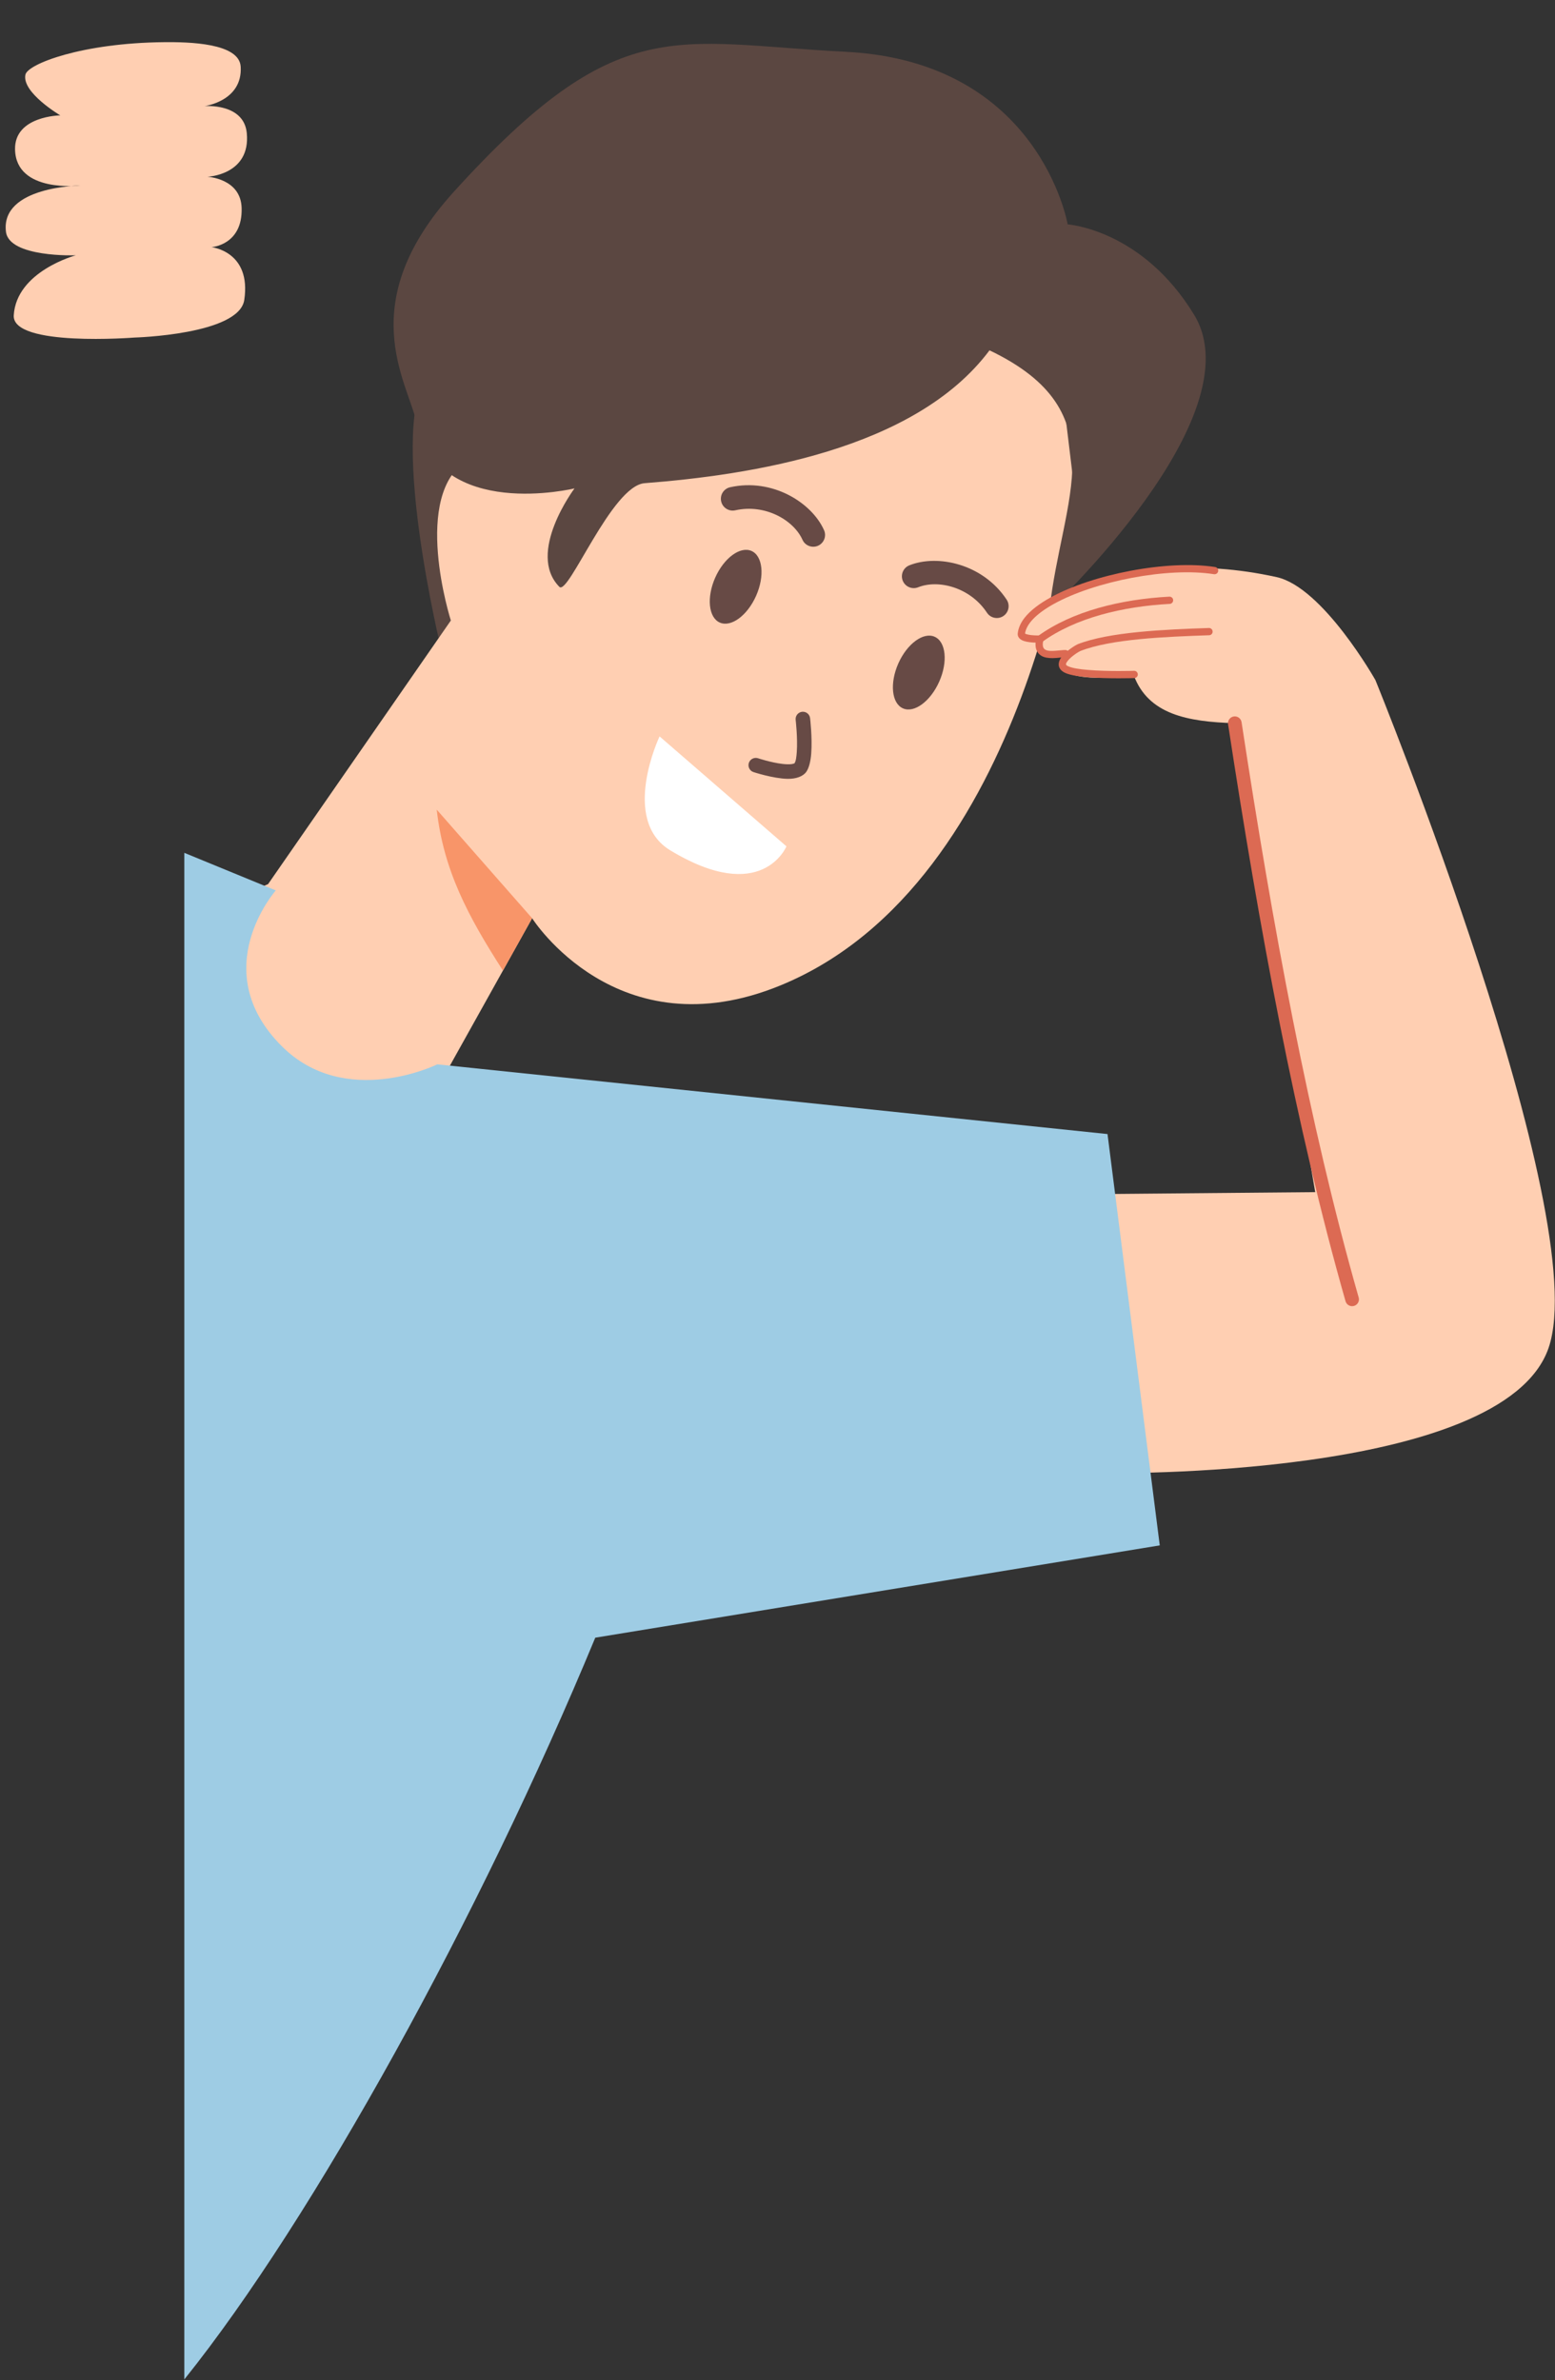 <?xml version="1.0" encoding="UTF-8"?><svg xmlns="http://www.w3.org/2000/svg" xmlns:xlink="http://www.w3.org/1999/xlink" height="208.8" preserveAspectRatio="xMidYMid meet" version="1.0" viewBox="-0.5 -3.7 136.4 208.8" width="136.4" zoomAndPan="magnify"><rect x="-0.5" y="-3.7" width="136.4" height="208.8" fill="#333333" stroke="none"/><defs><clipPath id="a"><path d="M 88 46 L 135.879 46 L 135.879 126 L 88 126 Z M 88 46"/></clipPath><clipPath id="b"><path d="M 15 71 L 102 71 L 102 205.051 L 15 205.051 Z M 15 71"/></clipPath></defs><g><g id="change1_1"><path d="M 37.234 28.828 C 33.273 33.23 38.242 53.453 38.242 53.453 L 44.82 65.453 L 55.668 49.805 L 91.191 51.035 C 98.375 41 101.98 21.734 84.961 12.84 C 69.961 -3.727 55.562 8.453 37.234 28.828" fill="#5b4741" fill-rule="evenodd"/></g><g id="change2_1"><path d="M 93.703 38.977 C 93.703 38.977 89.953 73.699 67.984 82.742 C 53.633 88.648 46.176 76.859 46.176 76.859 L 38.441 90.73 L 40.773 102.191 L 17.703 85.047 L 19.793 80.316 L 16.664 76.668 L 23.016 73.863 L 39.047 50.738 C 39.047 50.738 35.508 39.66 40.574 36.613 C 49.488 31.25 50.941 42.098 50.941 42.098 L 77.414 13.77 L 91.879 23.848 L 93.703 38.977" fill="#ffcfb2" fill-rule="evenodd"/></g><g id="change3_1"><path d="M 68.484 70.551 L 57.355 60.906 C 57.355 60.906 53.879 68.234 58.301 70.906 C 66.348 75.773 68.484 70.551 68.484 70.551" fill="#fff" fill-rule="evenodd"/></g><g id="change4_1"><path d="M 69.191 63.266 C 69.168 63.277 69.051 63.32 68.969 63.332 C 68.727 63.367 68.438 63.355 68.137 63.32 C 67.113 63.199 65.996 62.824 65.996 62.824 C 65.66 62.715 65.301 62.895 65.188 63.227 C 65.078 63.562 65.258 63.926 65.59 64.035 C 65.59 64.035 67.316 64.605 68.582 64.629 C 69.344 64.641 69.953 64.41 70.23 64.008 C 70.461 63.676 70.613 63.074 70.66 62.379 C 70.762 61.027 70.559 59.309 70.559 59.309 C 70.52 58.957 70.203 58.707 69.852 58.746 C 69.504 58.789 69.254 59.105 69.293 59.453 C 69.293 59.453 69.48 61.043 69.391 62.285 C 69.359 62.695 69.324 63.062 69.191 63.266" fill="#674a45" fill-rule="evenodd"/></g><g id="change4_2"><path d="M 81.484 52.164 C 82.477 52.602 82.656 54.367 81.887 56.098 C 81.117 57.832 79.691 58.883 78.703 58.445 C 77.711 58.008 77.531 56.242 78.297 54.508 C 79.066 52.777 80.496 51.727 81.484 52.164" fill="#674a45" fill-rule="evenodd"/></g><g id="change4_3"><path d="M 80.035 47.824 C 81.789 47.117 84.594 47.812 86.074 50.055 C 86.387 50.531 87.031 50.664 87.508 50.348 C 87.984 50.031 88.117 49.391 87.801 48.91 C 85.719 45.758 81.734 44.906 79.262 45.898 C 78.73 46.113 78.473 46.719 78.688 47.25 C 78.902 47.777 79.504 48.035 80.035 47.824" fill="#674a45" fill-rule="evenodd"/></g><g id="change4_4"><path d="M 71.781 42.809 C 70.695 40.379 67.234 38.223 63.543 39.047 C 62.984 39.172 62.633 39.727 62.758 40.285 C 62.883 40.844 63.438 41.195 63.996 41.07 C 66.617 40.484 69.117 41.93 69.891 43.656 C 70.125 44.176 70.738 44.41 71.262 44.176 C 71.781 43.941 72.016 43.328 71.781 42.809" fill="#674a45" fill-rule="evenodd"/></g><g id="change4_5"><path d="M 65.422 44.637 C 66.41 45.074 66.59 46.84 65.824 48.57 C 65.055 50.305 63.629 51.355 62.637 50.918 C 61.648 50.48 61.469 48.715 62.234 46.98 C 63.004 45.25 64.43 44.199 65.422 44.637" fill="#674a45" fill-rule="evenodd"/></g><g id="change5_1"><path d="M 46.176 76.859 L 37.809 67.332 C 38.395 72.609 40.527 76.652 43.617 81.449 L 46.176 76.859" fill="#f89569" fill-rule="evenodd"/></g><g id="change1_2"><path d="M 49.895 39.148 C 49.895 39.148 45.641 44.816 48.566 47.785 C 49.363 48.594 53.148 38.918 56.043 38.691 C 65.238 37.977 79.738 35.809 86.297 27.035 C 97.625 32.445 92.613 40.051 91.555 49.816 C 91.555 49.816 109.676 32.836 104.246 23.918 C 99.68 16.418 93.152 15.984 93.152 15.984 C 93.152 15.984 90.715 1.703 73.684 0.844 C 58.625 0.086 53.754 -2.812 39.301 13.133 C 30.465 22.883 35.203 29.703 36.062 33.418 C 38.047 42.027 49.895 39.148 49.895 39.148" fill="#5b4741" fill-rule="evenodd"/></g><g clip-path="url(#a)" id="change2_3"><path d="M 94.988 101.066 L 114.867 100.887 L 107.812 59.746 C 103.645 59.621 100.223 58.973 98.945 55.535 C 98.945 55.535 93.793 56.359 92.59 54.902 C 92.316 54.57 93.023 53.691 93.023 53.691 C 93.023 53.691 91.211 53.93 90.859 53.59 C 90.305 53.059 91.02 52.309 91.02 52.309 C 91.02 52.309 89.012 52.809 88.98 52.07 C 88.898 50.332 97.609 43.867 111.48 46.93 C 115.555 47.828 120.145 55.961 120.145 55.961 C 120.145 55.961 139.312 102.953 135.34 114.547 C 131.363 126.145 96.301 125.535 96.301 125.535 L 94.988 101.066" fill="#ffcfb2" fill-rule="evenodd"/></g><g id="change6_1"><path d="M 89.414 51.883 C 89.473 51.445 89.727 51.023 90.121 50.609 C 90.566 50.145 91.191 49.699 91.941 49.281 C 95.531 47.297 101.934 46.035 105.988 46.676 C 106.164 46.703 106.328 46.586 106.355 46.41 C 106.383 46.238 106.266 46.074 106.09 46.047 C 101.918 45.391 95.328 46.68 91.633 48.727 C 90.652 49.27 89.875 49.867 89.383 50.488 C 89.027 50.941 88.816 51.41 88.773 51.883 C 88.742 52.164 88.941 52.414 89.32 52.539 C 89.617 52.637 90.035 52.672 90.34 52.68 C 90.328 52.789 90.328 52.91 90.344 53.035 C 90.383 53.336 90.523 53.645 90.863 53.844 C 91.109 53.992 91.469 54.043 91.836 54.039 C 92.281 54.035 92.738 53.949 92.93 53.965 C 93.102 53.977 93.258 53.848 93.27 53.672 C 93.285 53.496 93.152 53.34 92.977 53.328 C 92.809 53.316 92.438 53.371 92.039 53.395 C 91.73 53.414 91.398 53.422 91.188 53.297 C 91 53.188 90.969 52.992 90.969 52.836 C 90.969 52.637 91.027 52.473 91.027 52.473 C 91.062 52.371 91.047 52.262 90.984 52.176 C 90.922 52.094 90.82 52.043 90.715 52.047 C 90.715 52.047 90.316 52.062 89.926 52.016 C 89.781 51.996 89.641 51.973 89.52 51.934 C 89.484 51.922 89.441 51.898 89.414 51.883" fill="#dc6a53" fill-rule="evenodd"/></g><g id="change6_2"><path d="M 90.914 52.621 C 93.816 50.512 97.961 49.504 102.105 49.281 C 102.281 49.273 102.414 49.121 102.406 48.945 C 102.398 48.77 102.246 48.637 102.07 48.645 C 97.797 48.875 93.531 49.93 90.539 52.109 C 90.395 52.211 90.363 52.41 90.469 52.555 C 90.57 52.695 90.77 52.727 90.914 52.621" fill="#dc6a53" fill-rule="evenodd"/></g><g id="change6_3"><path d="M 98.977 55.152 C 98.977 55.152 96.73 55.227 94.945 55.074 C 94.219 55.016 93.57 54.922 93.211 54.758 C 93.094 54.707 93.02 54.664 93.008 54.594 C 92.992 54.512 93.051 54.426 93.113 54.336 C 93.43 53.891 94.148 53.461 94.262 53.414 C 96.969 52.352 101.727 52.164 105.562 52.031 C 105.738 52.027 105.875 51.879 105.867 51.703 C 105.863 51.527 105.715 51.391 105.539 51.395 C 101.633 51.527 96.785 51.738 94.027 52.82 C 93.887 52.879 92.988 53.41 92.594 53.965 C 92.422 54.211 92.344 54.461 92.375 54.688 C 92.41 54.926 92.566 55.168 92.949 55.34 C 93.355 55.523 94.078 55.641 94.891 55.711 C 96.707 55.863 98.996 55.789 98.996 55.789 C 99.172 55.785 99.312 55.637 99.305 55.461 C 99.297 55.285 99.152 55.145 98.977 55.152" fill="#dc6a53" fill-rule="evenodd"/></g><g id="change6_4"><path d="M 118.68 110.133 C 114.293 94.75 111.133 77.527 108.406 59.656 C 108.355 59.332 108.051 59.105 107.723 59.156 C 107.398 59.207 107.172 59.512 107.223 59.84 C 109.961 77.758 113.129 95.031 117.527 110.461 C 117.617 110.777 117.949 110.961 118.266 110.871 C 118.586 110.781 118.77 110.449 118.68 110.133" fill="#dc6a53" fill-rule="evenodd"/></g><g clip-path="url(#b)" id="change7_1"><path d="M 15.668 71.121 L 23.691 74.418 C 23.691 74.418 17.539 81.41 24.211 88.078 C 29.785 93.652 37.863 89.676 37.863 89.676 L 96.648 95.793 L 101.23 131.879 L 51.715 139.977 C 41.613 164.395 26.965 190.977 15.668 205.051 L 15.668 71.121" fill="#9ecce4" fill-rule="evenodd"/></g><g id="change2_2"><path d="M 13.891 0 C 6.699 0.066 1.938 1.906 1.73 2.848 C 1.391 4.418 4.789 6.422 4.789 6.422 C 4.789 6.422 0.758 6.465 0.82 9.41 C 0.898 13.27 6.555 12.578 6.555 12.578 C 6.555 12.578 -0.473 12.633 0.023 16.637 C 0.309 18.914 6.148 18.699 6.148 18.699 C 6.148 18.699 0.938 20.094 0.707 23.965 C 0.539 26.762 11.301 25.914 11.301 25.914 C 11.301 25.914 20.469 25.664 20.926 22.617 C 21.566 18.348 18.055 17.984 18.055 17.984 C 18.055 17.984 20.793 17.812 20.695 14.543 C 20.621 11.945 17.695 11.809 17.695 11.809 C 17.695 11.809 21.496 11.66 21.148 7.98 C 20.898 5.32 17.438 5.609 17.438 5.609 C 17.438 5.609 20.789 5.18 20.613 2.152 C 20.492 0.059 16.035 -0.02 13.891 0" fill="#ffcfb2" fill-rule="evenodd"/></g></g></svg>